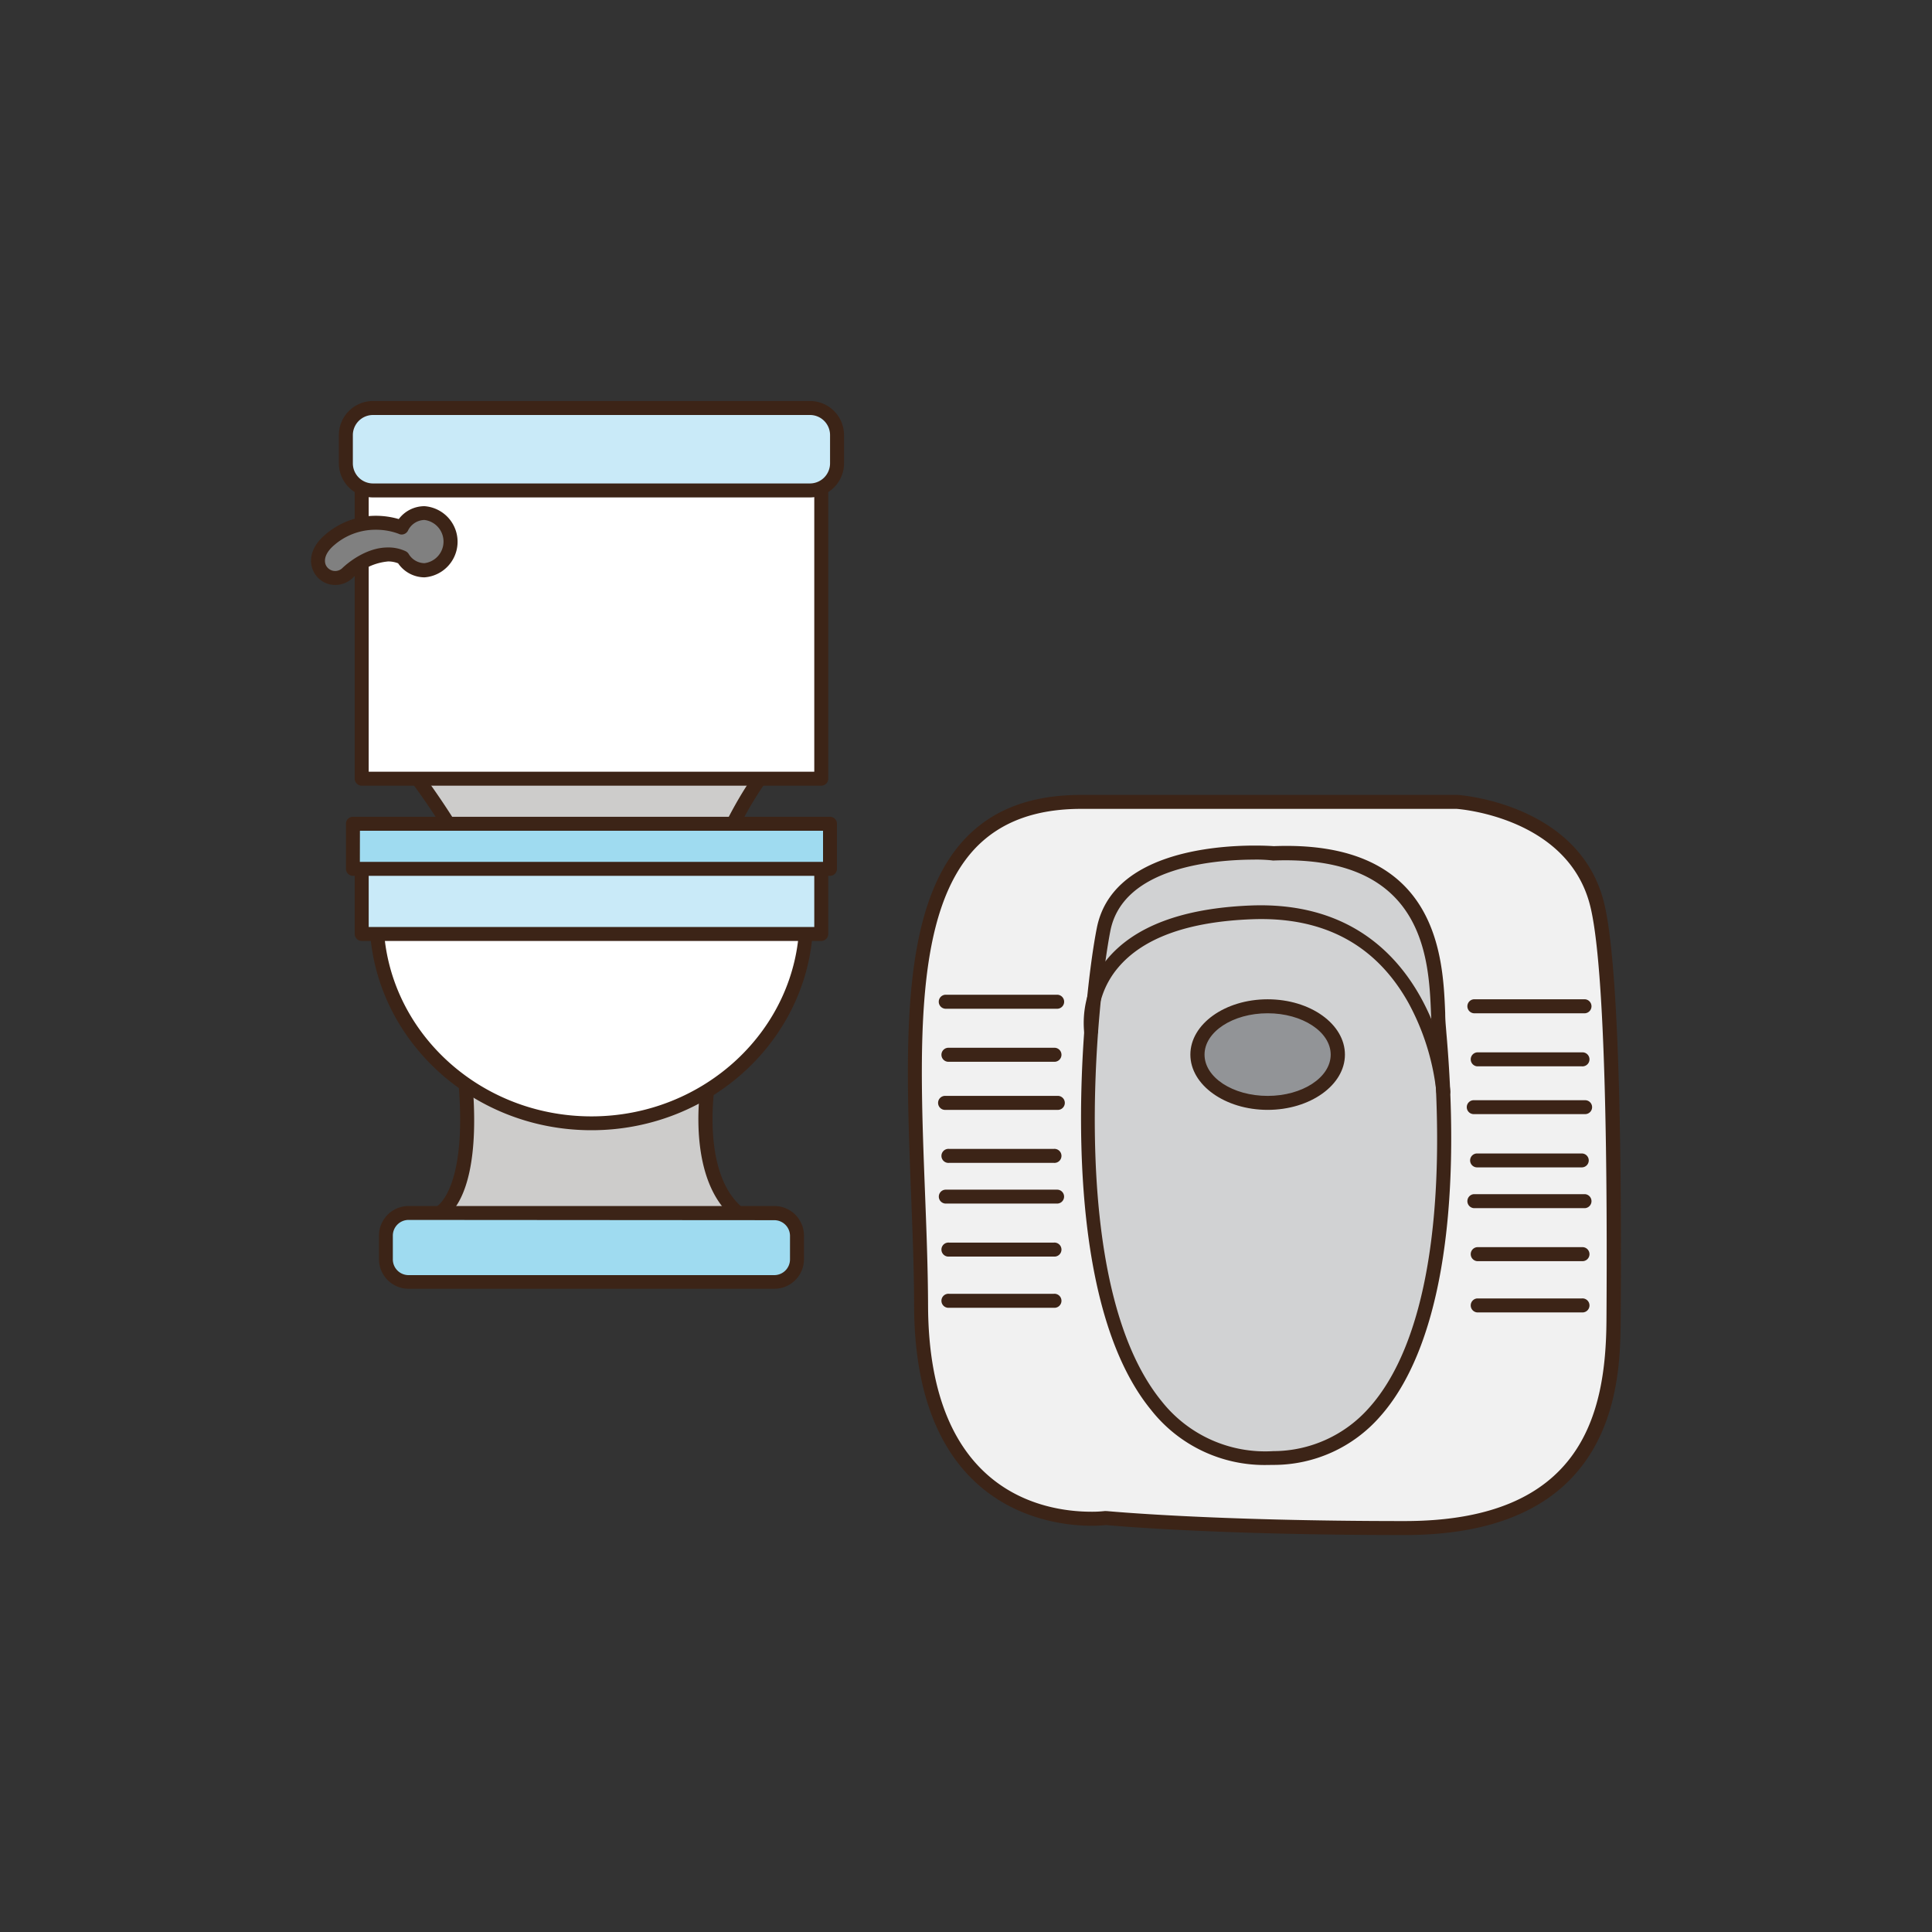 <svg id="toilet" xmlns="http://www.w3.org/2000/svg" viewBox="0 0 300 300"><rect x="0" y="0" width="300" height="300" fill="#333333" stroke="none"/><defs><style>.cls-1{fill:#cdcccb;}.cls-2{fill:#3c2417;}.cls-3{fill:#fff;}.cls-4{fill:#c9eaf8;}.cls-5{fill:#9fdbf0;}.cls-6{fill:gray;}.cls-7{fill:#f1f1f1;}.cls-8{fill:#ee3e54;}.cls-9{fill:#d1d2d3;}.cls-10{fill:#929497;}</style></defs><title>toilets</title><path class="cls-1" d="M62.21,117.48a111.82,111.82,0,0,1,8.2,11.71c4.08,6.71,24.46,5,24.46,5l18.93-2.11v-4.21s4.48-8.94,7.5-10.39-34.19-9.33-34.19-9.33Z"/><path class="cls-2" d="M89.31,135.47h0c-7.46,0-17-1-19.83-5.72a110.2,110.2,0,0,0-8.1-11.57,1.08,1.08,0,0,1,.45-1.71l24.9-9.34a1,1,0,0,1,.6,0c.09,0,8.65,1.83,17.13,3.86,17.86,4.26,18,5.2,18.09,6.19a1.29,1.29,0,0,1-.79,1.32c-1.91.92-5.17,6.32-6.87,9.67v4a1.08,1.08,0,0,1-1,1.08L95,135.26C94.86,135.27,92.55,135.47,89.31,135.47ZM64,118a119.45,119.45,0,0,1,7.35,10.65c1.8,3,8.35,4.67,18,4.67,3.15,0,5.44-.19,5.47-.19l17.94-2v-3.24a1.16,1.16,0,0,1,.11-.48c.42-.84,3.76-7.4,6.77-10-4.1-1.65-18.9-5.2-32.4-8.08Z"/><rect class="cls-3" x="56.16" y="71.07" width="71.36" height="49.79"/><path class="cls-2" d="M127.52,122H56.16a1.09,1.09,0,0,1-1.08-1.09V71.07A1.09,1.09,0,0,1,56.16,70h71.36a1.09,1.09,0,0,1,1.09,1.09v49.79A1.09,1.09,0,0,1,127.52,122Zm-70.27-2.17h69.19V72.15H57.25Z"/><rect class="cls-4" x="53.71" y="63.35" width="76.27" height="12.8" rx="4.21" ry="4.21"/><path class="cls-2" d="M125.77,77.24H57.92a5.31,5.31,0,0,1-5.3-5.3V67.56a5.3,5.3,0,0,1,5.3-5.29h67.85a5.29,5.29,0,0,1,5.29,5.29v4.38A5.3,5.3,0,0,1,125.77,77.24ZM57.92,64.44a3.13,3.13,0,0,0-3.13,3.12v4.38a3.13,3.13,0,0,0,3.13,3.13h67.85a3.13,3.13,0,0,0,3.12-3.13V67.56a3.12,3.12,0,0,0-3.12-3.12Z"/><path class="cls-1" d="M68.23,188.35s5.79-2.5,4-21.29S87.69,153,87.69,153l20.78,5.92,1.45,9.47s-2.37,14.19,4.73,20-35.24,6.31-35.24,6.31Z"/><path class="cls-2" d="M79.41,195.75a1,1,0,0,1-.53-.15L67.7,189.29a1.09,1.09,0,0,1,.1-1.94s5-2.76,3.3-20.18c-.53-5.43.44-9.55,2.89-12.25,2.1-2.32,5.29-3.54,9.23-3.54a20.4,20.4,0,0,1,4.76.56l20.79,5.92a1.09,1.09,0,0,1,.77.88l1.45,9.47a1.29,1.29,0,0,1,0,.34c0,.14-2.18,13.65,4.35,19,1.31,1.07,1.32,2.08,1.09,2.74-1.59,4.56-26.41,5.36-37,5.5Zm-9.28-7.57,9.56,5.39c15.85-.21,33.47-1.79,34.68-4,0,0-.13-.15-.4-.37-7.15-5.82-5.42-19.05-5.15-20.81l-1.32-8.62L87.4,154a17.19,17.19,0,0,0-4.18-.5c-2.3,0-5.51.5-7.63,2.84s-2.8,5.78-2.33,10.57C74.6,180.7,72,186.12,70.13,188.18Z"/><path class="cls-5" d="M123.75,195.53a3.52,3.52,0,0,1-3.51,3.51H63.45a3.53,3.53,0,0,1-3.52-3.51v-3.67a3.53,3.53,0,0,1,3.52-3.51h56.79a3.52,3.52,0,0,1,3.51,3.51Z"/><path class="cls-2" d="M120.24,200.12H63.45a4.6,4.6,0,0,1-4.6-4.59v-3.67a4.6,4.6,0,0,1,4.6-4.59h56.79a4.6,4.6,0,0,1,4.6,4.59v3.67A4.6,4.6,0,0,1,120.24,200.12ZM63.45,189.43A2.44,2.44,0,0,0,61,191.86v3.67A2.44,2.44,0,0,0,63.45,198h56.79a2.44,2.44,0,0,0,2.43-2.43v-3.67a2.44,2.44,0,0,0-2.43-2.43Z"/><path class="cls-3" d="M58.46,142.52c0,17.62,14.95,31.9,33.38,31.9s33.38-14.28,33.38-31.9L99.49,131.39Z"/><path class="cls-2" d="M91.84,175.5c-19,0-34.46-14.79-34.46-33a1.09,1.09,0,0,1,.8-1.05l41-11.13a1.15,1.15,0,0,1,.71,0l25.73,11.14a1.08,1.08,0,0,1,.66,1C126.31,160.71,110.85,175.5,91.84,175.5ZM59.56,143.35c.46,16.61,14.77,30,32.28,30s31.89-13.44,32.29-30.11l-24.72-10.7Z"/><rect class="cls-4" x="56.16" y="131.03" width="71.36" height="14"/><path class="cls-2" d="M127.52,146.11H56.16A1.09,1.09,0,0,1,55.08,145V131a1.09,1.09,0,0,1,1.08-1.09h71.36a1.09,1.09,0,0,1,1.09,1.09v14A1.09,1.09,0,0,1,127.52,146.11Zm-70.27-2.17h69.19V132.11H57.25Z"/><rect class="cls-5" x="54.81" y="127.87" width="74.08" height="7"/><path class="cls-2" d="M128.88,136H54.81a1.09,1.09,0,0,1-1.09-1.09v-7a1.08,1.08,0,0,1,1.09-1.08h74.07a1.08,1.08,0,0,1,1.08,1.08v7A1.08,1.08,0,0,1,128.88,136Zm-73-2.17H127.8V129H55.89Z"/><path class="cls-6" d="M65.88,79.66a4,4,0,0,0-3.53,2.25h0a11,11,0,0,0-11.12,1.93c-4.24,3.58,0,7.69,2.76,5.09,1.91-1.76,5.47-3.84,8.52-2.34h0a4,4,0,0,0,3.38,2,4.45,4.45,0,0,0,0-8.87Z"/><path class="cls-2" d="M52,90.83a3.72,3.72,0,0,1-3.47-2.46c-.66-1.77.08-3.78,2-5.37a12,12,0,0,1,7.83-2.91,12.81,12.81,0,0,1,3.56.51,5,5,0,0,1,4-2,5.54,5.54,0,0,1,0,11.05,5,5,0,0,1-4.1-2.18,4.17,4.17,0,0,0-1.54-.29,9,9,0,0,0-5.52,2.57A3.92,3.92,0,0,1,52,90.83Zm6.31-8.57a9.76,9.76,0,0,0-6.43,2.4c-1.17,1-1.64,2.07-1.32,3a1.6,1.6,0,0,0,2.65.5c.79-.74,3.65-3.15,7-3.15A6.22,6.22,0,0,1,63,85.6a1.16,1.16,0,0,1,.45.4,2.91,2.91,0,0,0,2.45,1.45,3.38,3.38,0,0,0,0-6.71,2.9,2.9,0,0,0-2.56,1.68,1.11,1.11,0,0,1-.82.57,1.07,1.07,0,0,1-.66-.12A10,10,0,0,0,58.35,82.26Z"/><path class="cls-7" d="M167.94,124.52h58.29s17.64,1,21.62,15.39c2.61,9.42,2.84,43.11,2.69,65.16-.09,11.56-1.83,32.21-32.44,32.21s-46.36-1.56-46.36-1.56S143.2,239.53,143,202.85,134.9,124.52,167.94,124.52Z"/><path class="cls-2" d="M218.1,238.36c-28.94,0-44.83-1.41-46.35-1.55a21.8,21.8,0,0,1-2.25.11c-6.43,0-27.41-2.46-27.56-34.06,0-5.91-.26-12-.49-17.92-.86-22.74-1.68-44.22,8.53-54.84,4.32-4.48,10.2-6.67,18-6.67h58.29c.24,0,18.53,1.26,22.66,16.19,2.57,9.25,2.9,40.71,2.73,65.46C251.56,214.18,251.39,238.36,218.1,238.36Zm-46.36-3.72h.11c.15,0,16.05,1.55,46.25,1.55,27.6,0,31.25-16.64,31.35-31.13.14-20.15,0-55.38-2.65-64.86-3.72-13.42-20.47-14.59-20.64-14.6H167.94c-7.14,0-12.5,2-16.39,6-9.58,9.95-8.78,31-7.93,53.24.23,5.93.47,12.06.49,18,.14,28.79,17.8,31.9,25.39,31.9a17.46,17.46,0,0,0,2.1-.11Z"/><path class="cls-8" d="M207.72,168.45c0,3.82-4.45,6.92-9.95,6.92s-9.94-3.1-9.94-6.92,4.45-6.92,9.94-6.92S207.72,164.63,207.72,168.45Z"/><path class="cls-2" d="M197.77,176.45c-6.08,0-11-3.59-11-8s4.95-8,11-8,11,3.59,11,8S203.85,176.45,197.77,176.45Zm0-13.83c-4.88,0-8.86,2.62-8.86,5.83s4,5.83,8.86,5.83,8.86-2.61,8.86-5.83S202.66,162.62,197.77,162.62Z"/><path class="cls-9" d="M197.77,132.47s-23.61-1.9-26.38,11.77-10,83.35,26.38,82.14c32.26-.69,26.3-59.36,25.69-66.58S224.93,131.44,197.77,132.47Z"/><path class="cls-2" d="M196.84,227.48a22.42,22.42,0,0,1-18.12-8.57c-15.52-19-10.47-64.61-8.39-74.89,2.33-11.48,17.94-12.72,24.54-12.72,1.58,0,2.65.07,2.92.09,25.57-1,26.27,17.26,26.62,25.9,0,.91.07,1.73.13,2.42l.05.64c2.48,28.27-1.19,49.46-10.34,59.66a21.93,21.93,0,0,1-16.45,7.46Zm-2-94c-6.07,0-20.4,1.07-22.41,11-2,10.08-7,54.76,7.94,73.09a20.48,20.48,0,0,0,17.34,7.76,19.86,19.86,0,0,0,14.89-6.74c8.75-9.75,12.23-30.35,9.8-58l-.05-.63c-.06-.72-.1-1.57-.14-2.52-.34-8.57-1-24.71-24.43-23.82h-.12S196.58,133.47,194.87,133.47Z"/><path class="cls-2" d="M224.12,170.57a1.09,1.09,0,0,1-1.08-1,37.29,37.29,0,0,0-4.38-13.92c-5.06-9-13.18-13.32-24.22-12.91-10,.37-17,2.92-20.87,7.57A13.36,13.36,0,0,0,170.5,160a1.09,1.09,0,0,1-2.15.33A15.31,15.31,0,0,1,171.87,149c4.27-5.18,11.83-8,22.49-8.4,28.4-1,30.82,28.55,30.84,28.85a1.09,1.09,0,0,1-1,1.16Z"/><path class="cls-2" d="M164.15,156.64H146.86a1.09,1.09,0,0,1,0-2.18h17.29a1.09,1.09,0,1,1,0,2.18Z"/><path class="cls-2" d="M163.63,164.87H147.38a1.09,1.09,0,1,1,0-2.17h16.25a1.09,1.09,0,1,1,0,2.17Z"/><path class="cls-2" d="M164.15,172.34H146.86a1.09,1.09,0,1,1,0-2.17h17.29a1.09,1.09,0,1,1,0,2.17Z"/><path class="cls-2" d="M163.63,180.57H147.38a1.09,1.09,0,1,1,0-2.17h16.25a1.09,1.09,0,1,1,0,2.17Z"/><path class="cls-2" d="M164.15,186.89H146.86a1.08,1.08,0,1,1,0-2.16h17.29a1.08,1.08,0,1,1,0,2.16Z"/><path class="cls-2" d="M163.63,195.12H147.38a1.09,1.09,0,1,1,0-2.17h16.25a1.09,1.09,0,1,1,0,2.17Z"/><path class="cls-2" d="M163.63,203.07H147.38a1.09,1.09,0,1,1,0-2.17h16.25a1.09,1.09,0,1,1,0,2.17Z"/><path class="cls-2" d="M246.14,157.34h-17.3a1.09,1.09,0,0,1,0-2.17h17.3a1.09,1.09,0,0,1,0,2.17Z"/><path class="cls-2" d="M245.62,165.58H229.36a1.09,1.09,0,0,1,0-2.17h16.26a1.09,1.09,0,1,1,0,2.17Z"/><path class="cls-2" d="M246.14,173h-17.3a1.08,1.08,0,0,1,0-2.16h17.3a1.08,1.08,0,0,1,0,2.16Z"/><path class="cls-2" d="M245.62,181.27H229.36a1.08,1.08,0,1,1,0-2.16h16.26a1.08,1.08,0,1,1,0,2.16Z"/><path class="cls-2" d="M246.14,187.6h-17.3a1.09,1.09,0,0,1,0-2.17h17.3a1.09,1.09,0,0,1,0,2.17Z"/><path class="cls-2" d="M245.62,195.83H229.36a1.09,1.09,0,0,1,0-2.17h16.26a1.09,1.09,0,1,1,0,2.17Z"/><path class="cls-2" d="M245.62,203.79H229.36a1.09,1.09,0,0,1,0-2.17h16.26a1.09,1.09,0,1,1,0,2.17Z"/><path class="cls-10" d="M207.72,163.76c0,4.14-4.87,7.49-10.88,7.49S186,167.9,186,163.76s4.88-7.5,10.89-7.5S207.72,159.61,207.72,163.76Z"/><path class="cls-2" d="M196.84,172.34c-6.6,0-12-3.85-12-8.58s5.37-8.59,12-8.59,12,3.85,12,8.59S203.43,172.34,196.84,172.34Zm0-15c-5.41,0-9.8,2.88-9.8,6.42s4.39,6.41,9.8,6.41,9.79-2.88,9.79-6.41S202.24,157.34,196.84,157.34Z"/></svg>